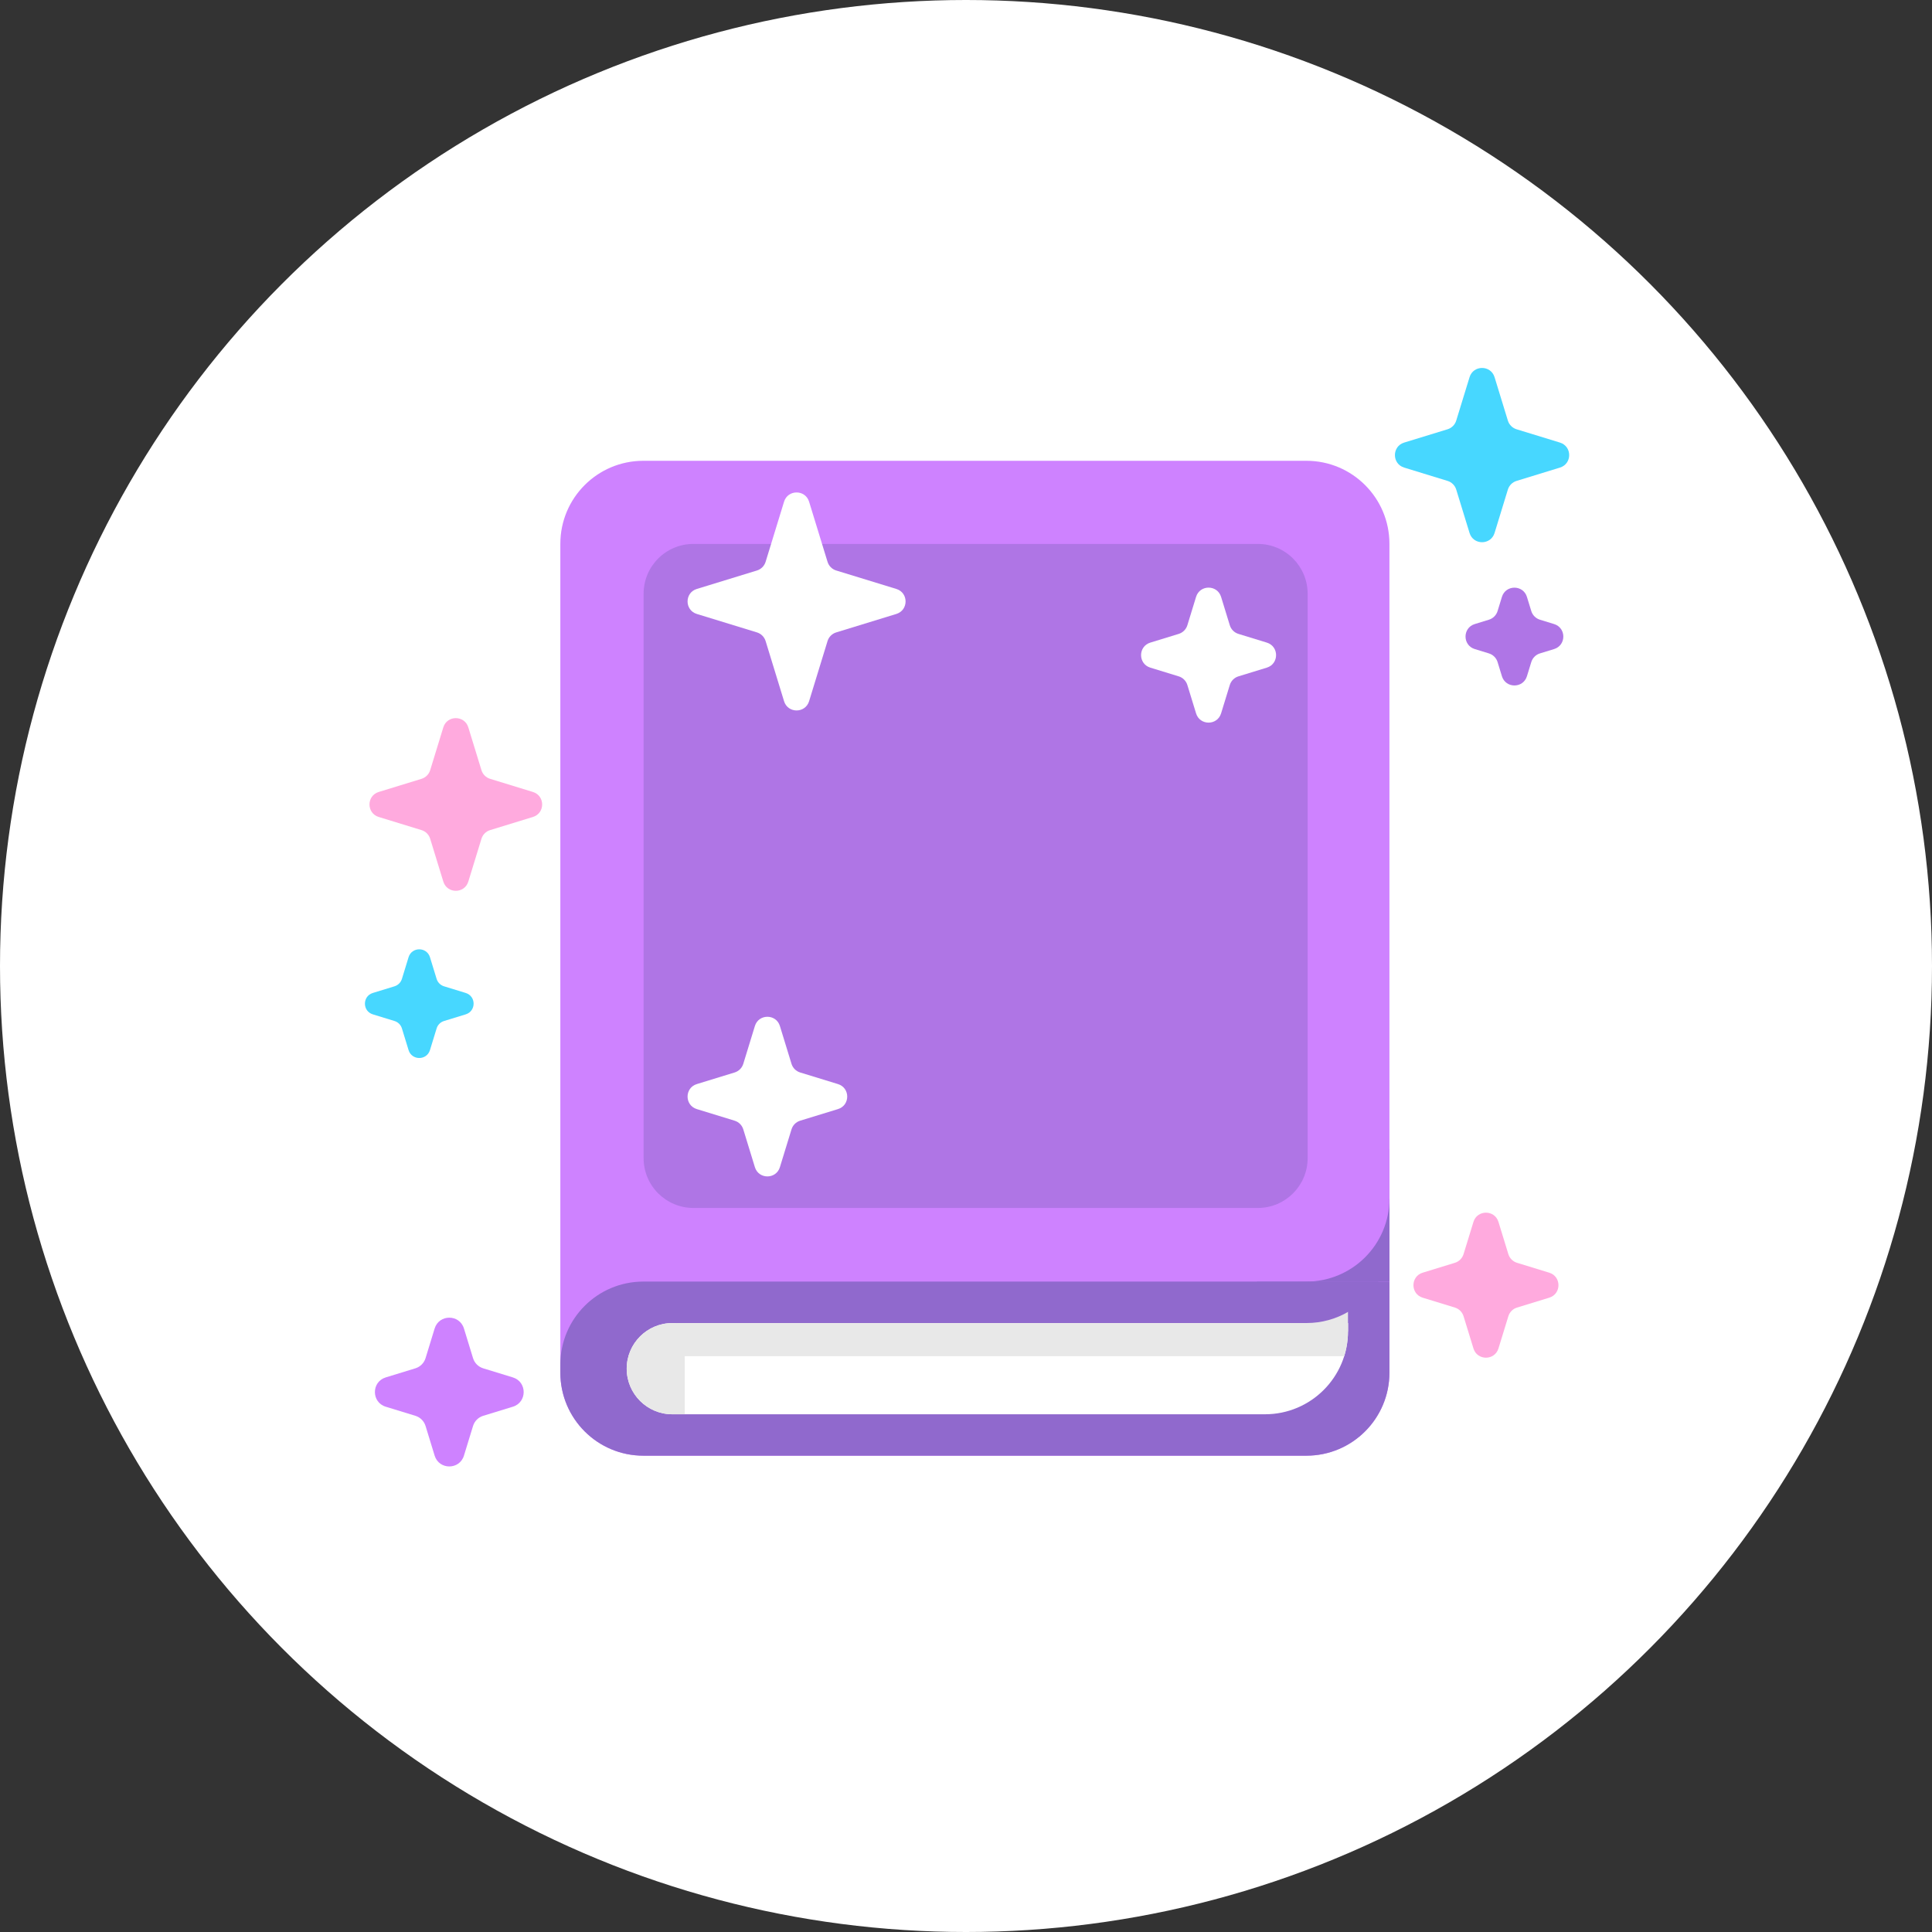 <svg width="121" height="121" viewBox="0 0 121 121" fill="none" xmlns="http://www.w3.org/2000/svg">
<rect x="0" y="0" width="121" height="121" fill="#333333" stroke="none"/>
<circle cx="60.5" cy="60.5" r="60.5" fill="white"/>
<mask id="mask0_9031_5" style="mask-type:luminance" maskUnits="userSpaceOnUse" x="21" y="21" width="79" height="78">
<path d="M99.797 21.07H21.91V98.958H99.797V21.07Z" fill="white"/>
</mask>
<g mask="url(#mask0_9031_5)">
<path d="M81.82 28.859H40.292C37.421 28.859 35.094 31.187 35.094 34.058V85.971C35.094 88.842 37.421 91.169 40.292 91.169H81.82C84.691 91.169 87.019 88.842 87.019 85.971V34.058C87.019 31.187 84.691 28.859 81.82 28.859Z" fill="#CE82FF"/>
<path d="M35.094 85.462C35.094 82.591 37.421 80.264 40.292 80.264H87.019V85.969C87.019 88.841 84.691 91.168 81.82 91.168H40.292C37.421 91.168 35.094 88.841 35.094 85.969V85.462Z" fill="#9069CD"/>
<path d="M39.25 85.719C39.25 84.142 40.529 82.863 42.106 82.863H84.425V83.377C84.425 86.248 82.097 88.575 79.226 88.575H42.106C40.529 88.575 39.25 87.296 39.25 85.719Z" fill="white"/>
<path d="M87.02 75.072H81.309V80.265H87.02V75.072Z" fill="#9069CD"/>
<path d="M78.711 71.957H87.019V75.067C87.019 77.938 84.692 80.265 81.82 80.265H78.711V71.957Z" fill="#CE82FF"/>
<path d="M84.424 80.785H80.789V83.381H84.424V80.785Z" fill="#E8E8E8"/>
<path d="M42.885 82.863H42.106C40.529 82.863 39.25 84.142 39.25 85.719C39.25 87.296 40.529 88.575 42.106 88.575H42.885V82.863Z" fill="#E8E8E8"/>
<path d="M84.422 83.382V82.863H42.363V84.94H84.185C84.339 84.448 84.422 83.925 84.422 83.382Z" fill="#E8E8E8"/>
<path fill-rule="evenodd" clip-rule="evenodd" d="M78.711 80.264V82.861H81.826C83.749 82.861 85.427 81.816 86.325 80.264H78.711Z" fill="#9069CD"/>
<path opacity="0.5" d="M40.309 37.185C40.309 35.463 41.705 34.066 43.428 34.066H78.777C80.499 34.066 81.896 35.463 81.896 37.185V72.534C81.896 74.257 80.499 75.653 78.777 75.653H43.428C41.705 75.653 40.309 74.257 40.309 72.534V37.185Z" fill="#9069CD"/>
<path d="M74.909 37.382C75.145 36.61 76.239 36.61 76.476 37.382L77.021 39.158C77.1 39.418 77.304 39.622 77.564 39.701L79.34 40.246C80.113 40.483 80.113 41.577 79.34 41.814L77.564 42.359C77.304 42.438 77.1 42.642 77.021 42.902L76.476 44.678C76.239 45.45 75.145 45.45 74.909 44.678L74.364 42.902C74.284 42.642 74.08 42.438 73.82 42.359L72.044 41.814C71.272 41.577 71.272 40.483 72.044 40.246L73.82 39.701C74.08 39.622 74.284 39.418 74.364 39.158L74.909 37.382Z" fill="white"/>
<path d="M47.278 64.259C47.515 63.487 48.608 63.487 48.845 64.259L49.571 66.626C49.651 66.886 49.854 67.089 50.114 67.169L52.481 67.895C53.254 68.132 53.254 69.225 52.481 69.462L50.114 70.188C49.854 70.268 49.651 70.472 49.571 70.732L48.845 73.098C48.608 73.871 47.515 73.871 47.278 73.098L46.552 70.732C46.472 70.472 46.269 70.268 46.008 70.188L43.642 69.462C42.869 69.225 42.869 68.132 43.642 67.895L46.008 67.169C46.269 67.089 46.472 66.886 46.552 66.626L47.278 64.259Z" fill="white"/>
<path d="M49.105 31.421C49.342 30.649 50.436 30.649 50.673 31.421L51.828 35.186C51.907 35.446 52.111 35.65 52.371 35.73L56.136 36.885C56.909 37.121 56.909 38.215 56.136 38.452L52.371 39.607C52.111 39.687 51.907 39.89 51.828 40.15L50.673 43.916C50.436 44.688 49.342 44.688 49.105 43.916L47.95 40.15C47.87 39.89 47.667 39.687 47.407 39.607L43.642 38.452C42.869 38.215 42.869 37.121 43.642 36.885L47.407 35.73C47.667 35.65 47.87 35.446 47.95 35.186L49.105 31.421Z" fill="white"/>
<path d="M27.764 45.556C28.001 44.783 29.094 44.783 29.331 45.556L30.153 48.235C30.233 48.495 30.436 48.698 30.696 48.778L33.375 49.6C34.148 49.837 34.148 50.93 33.375 51.167L30.696 51.989C30.436 52.069 30.233 52.272 30.153 52.532L29.331 55.211C29.094 55.984 28.001 55.984 27.764 55.211L26.942 52.532C26.862 52.272 26.659 52.069 26.399 51.989L23.72 51.167C22.948 50.93 22.948 49.837 23.72 49.6L26.399 48.778C26.659 48.698 26.862 48.495 26.942 48.235L27.764 45.556Z" fill="#FFAADE"/>
<path d="M92.037 23.624C92.273 22.852 93.367 22.852 93.604 23.624L94.437 26.341C94.517 26.601 94.721 26.805 94.981 26.885L97.698 27.718C98.47 27.955 98.47 29.049 97.698 29.285L94.981 30.119C94.721 30.199 94.517 30.402 94.437 30.662L93.604 33.379C93.367 34.152 92.273 34.152 92.037 33.379L91.203 30.662C91.123 30.402 90.92 30.199 90.66 30.119L87.943 29.285C87.17 29.049 87.17 27.955 87.943 27.718L90.66 26.885C90.92 26.805 91.123 26.601 91.203 26.341L92.037 23.624Z" fill="#47D7FF"/>
<path d="M94.064 37.384C94.301 36.612 95.394 36.612 95.631 37.384L95.903 38.269C95.983 38.529 96.186 38.733 96.446 38.812L97.331 39.084C98.103 39.321 98.103 40.414 97.331 40.651L96.446 40.922C96.186 41.002 95.983 41.206 95.903 41.466L95.631 42.351C95.394 43.123 94.301 43.123 94.064 42.351L93.793 41.466C93.713 41.206 93.509 41.002 93.249 40.922L92.365 40.651C91.592 40.414 91.592 39.321 92.365 39.084L93.249 38.812C93.509 38.733 93.713 38.529 93.793 38.269L94.064 37.384Z" fill="#AF75E6"/>
<path d="M92.281 76.528C92.518 75.756 93.611 75.756 93.848 76.528L94.467 78.545C94.546 78.805 94.75 79.008 95.01 79.088L97.026 79.707C97.799 79.944 97.799 81.037 97.026 81.274L95.01 81.892C94.75 81.972 94.546 82.176 94.467 82.436L93.848 84.452C93.611 85.224 92.518 85.224 92.281 84.452L91.662 82.436C91.582 82.176 91.379 81.972 91.119 81.892L89.103 81.274C88.33 81.037 88.33 79.944 89.103 79.707L91.119 79.088C91.379 79.008 91.582 78.805 91.662 78.545L92.281 76.528Z" fill="#FFAADE"/>
<path d="M25.588 59.951C25.791 59.29 26.726 59.29 26.929 59.951L27.345 61.307C27.413 61.529 27.587 61.703 27.81 61.772L29.166 62.188C29.827 62.391 29.827 63.326 29.166 63.529L27.81 63.945C27.587 64.013 27.413 64.187 27.345 64.409L26.929 65.766C26.726 66.427 25.791 66.427 25.588 65.766L25.172 64.409C25.104 64.187 24.93 64.013 24.707 63.945L23.351 63.529C22.69 63.326 22.69 62.391 23.351 62.188L24.707 61.772C24.93 61.703 25.104 61.529 25.172 61.307L25.588 59.951Z" fill="#47D7FF"/>
<path d="M27.221 83.204C27.499 82.299 28.779 82.299 29.057 83.204L29.626 85.061C29.72 85.365 29.958 85.603 30.262 85.697L32.119 86.266C33.024 86.544 33.024 87.824 32.119 88.102L30.262 88.671C29.958 88.765 29.72 89.003 29.626 89.308L29.057 91.164C28.779 92.069 27.499 92.069 27.221 91.164L26.652 89.308C26.558 89.003 26.32 88.765 26.016 88.671L24.159 88.102C23.254 87.824 23.254 86.544 24.159 86.266L26.016 85.697C26.32 85.603 26.558 85.365 26.652 85.061L27.221 83.204Z" fill="#CE82FF"/>
</g>
</svg>
